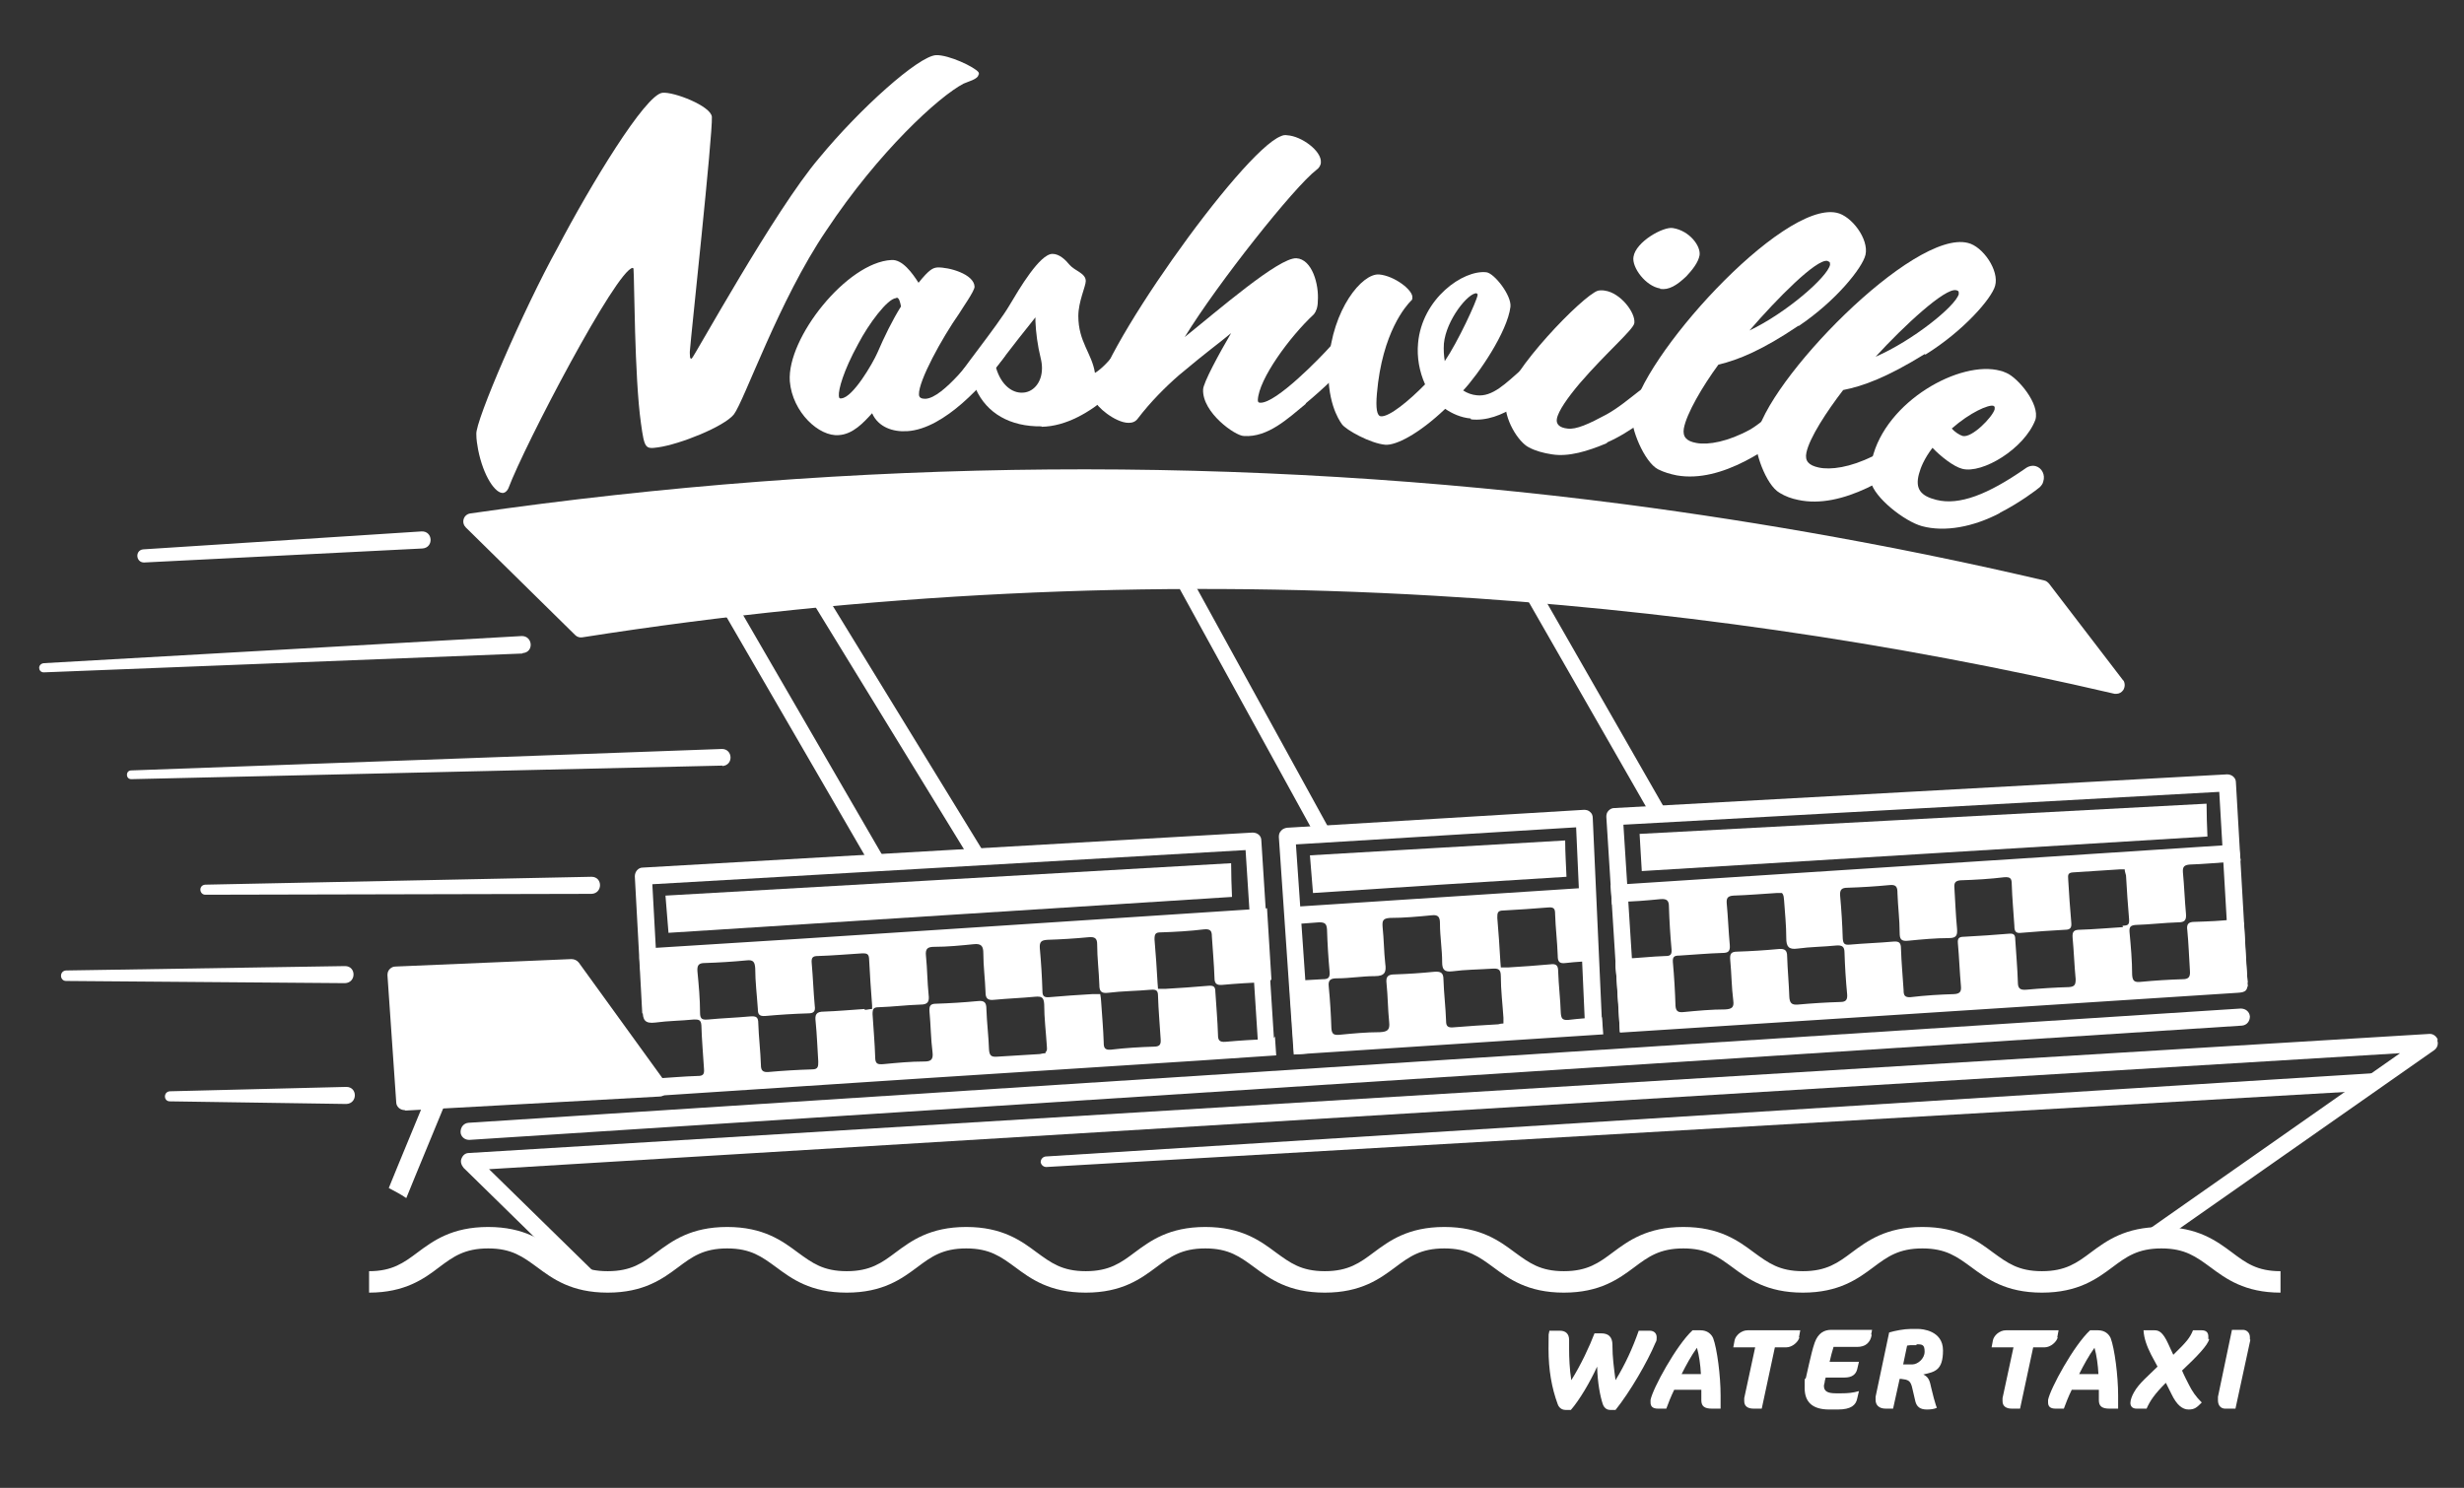 <svg xmlns="http://www.w3.org/2000/svg" id="Layer_1" viewBox="0 0 562.8 339.9"><rect x="0" y="0" width="562.8" height="339.9" fill="#333333" stroke="none"/><defs><style>      .st0 {        fill: #fff;      }    </style></defs><path class="st0" d="M556.8,237.5c-.3-.8-1.1-1.4-2-1.3l-447.7,27.2c-.8,0-1.4.5-1.7,1.3-.3.7,0,1.5.5,2.1l24.4,23.9,4,4c3.1-.3,6.1-1.1,8.8-3h-6.3s-1.5-1.5-1.5-1.5l-23.6-23.1,436.5-26.5-53.5,37.5-3.7,2.6c.9.7,1.7,1.3,2.6,2,.2.2.4.3.6.5l3.7-2.6,58.1-40.7c.7-.5,1-1.4.7-2.2Z"></path><path class="st0" d="M365.8,232.4c-2.5.1-5.1.3-7.6.6-1.4.1-1.6-.4-1.7-1.6-.1-3.2-.5-6.3-.6-9.5,0-1.3-.4-1.8-1.8-1.6-3.2.3-6.3.5-9.5.7-.6,0-1.1,0-1.8,0,0-.5-.1-.9-.1-1.3-.2-3.3-.4-6.7-.7-10,0-1.1,0-1.7,1.4-1.7,3.4-.2,6.8-.4,10.3-.7,1.3-.1,1.5.4,1.5,1.5.1,3.2.5,6.4.6,9.5,0,1.3.3,1.9,1.8,1.7,2.5-.3,5-.4,7.5-.5l-1.1-16.8c-23.5,1.5-47.1,3.1-70.6,4.6l.3,3.9c2.5-.1,5.1-.3,7.6-.5,1.3,0,1.7.3,1.8,1.6.1,3.3.3,6.5.6,9.8.1,1.4-.5,1.6-1.6,1.6-2.5.1-5.1.3-7.6.5l1.1,16.7c23.5-1.5,47.1-3.1,70.6-4.6l-.3-3.9ZM343.5,233.8c-.5,0-.9.1-1.3.2-3.4.2-6.8.4-10.3.7-1.2.1-1.6-.3-1.6-1.4-.1-3.2-.5-6.3-.6-9.5,0-1.6-.6-1.9-2.1-1.8-3,.3-6,.5-9,.6-1.6,0-2.1.5-1.9,2.1.3,2.9.3,5.9.6,8.8.2,1.8-.4,2.2-2.1,2.3-3.1,0-6.2.3-9.3.6-1.3.1-1.7-.2-1.8-1.5-.1-3.2-.3-6.4-.6-9.5-.2-1.6.5-1.9,1.9-1.9,2.9,0,5.7-.5,8.6-.5,2.3,0,2.7-.9,2.4-2.9-.3-2.7-.3-5.5-.6-8.3-.1-1.4,0-2,1.7-2.1,3.2,0,6.4-.3,9.5-.6,1.6-.2,1.9.5,1.9,1.9,0,2.9.5,5.9.5,8.8,0,1.7.5,2.3,2.3,2.1,3-.4,6-.4,9-.6,1.4-.1,2.1,0,2.1,1.7,0,3.2.4,6.4.6,9.5,0,.5,0,.9,0,1.5ZM513.4,224.5c-.4-4.1-.6-8.3-.8-12.5,0-1.5-.3-2.2-2.1-2-3.1.4-6.2.5-9.3.6-1.4,0-1.8.6-1.6,1.9.3,3.1.4,6.2.6,9.3.1,1.4-.3,1.9-1.7,1.9-3.2.1-6.4.3-9.5.6-1.3.1-1.9,0-2-1.6,0-3.3-.3-6.5-.6-9.8-.1-1.2.3-1.5,1.4-1.6,3.3-.1,6.5-.5,9.8-.6,1.4,0,1.8-.5,1.7-1.9-.3-3.2-.4-6.4-.7-9.5-.1-1.3.3-1.7,1.6-1.8,3.1-.1,6.2-.4,9.3-.6.6,0,1.3-.2,2.3-.3-.2-1.1-.2-2.2-.5-3.2-.3-.9-1.1-.4-1.7-.4-13.8.9-27.6,1.8-41.4,2.7-33.4,2.2-66.9,4.3-100.3,6.5l.3,4.5c.2-.4.7-.7,1.6-.7,3.2,0,6.4-.3,9.5-.6,1.4-.1,1.9.3,1.9,1.7.1,3.3.3,6.5.6,9.8.1,1.3-.4,1.5-1.4,1.5-3.2.1-6.4.5-9.5.6-1,0-1.7.2-1.9.9h0c0,.3,0,.7,0,1.1.4,3,.4,6,.7,9,0,0,0,.2,0,.3h0c0,0,.3,5.6.3,5.6,18.7-1.2,37.3-2.4,56-3.6,28.4-1.8,56.8-3.7,85.1-5.5,1.8-.1,2.4-.5,2.2-2.4ZM420.4,228.9c-3.3.1-6.5.3-9.8.6-1.4.1-1.8-.4-1.9-1.7-.1-3.1-.4-6.2-.5-9.3,0-1.4-.5-1.8-1.9-1.7-3.2.3-6.4.5-9.5.6-1.5,0-1.7.6-1.6,1.9.3,3.1.3,6.2.7,9.3.2,1.5-.3,1.9-1.8,2-3.2,0-6.4.3-9.5.6-1.1.1-1.8,0-1.9-1.4-.1-3.3-.3-6.7-.6-10-.1-1.3.4-1.5,1.5-1.5,3.3-.2,6.5-.5,9.8-.6,1.4,0,1.8-.4,1.7-1.8-.3-3.2-.4-6.4-.7-9.5-.1-1.2.2-1.7,1.5-1.8,3.3-.1,6.7-.4,10-.6.4,0,.8,0,1.1,0,.5.5.4,1.1.5,1.7.2,2.9.5,5.7.5,8.6,0,1.9.5,2.7,2.6,2.4,2.9-.4,5.9-.4,8.8-.7,1.3-.1,1.9.2,1.9,1.6.1,3.2.3,6.4.6,9.5.1,1.2-.2,1.8-1.5,1.8ZM484.9,211.8c-3.3.2-6.5.5-9.8.6-1.4,0-1.8.4-1.7,1.8.3,3.2.4,6.4.7,9.5,0,1.2-.2,1.7-1.5,1.8-3.3.1-6.5.3-9.8.6-1.4.1-1.9-.3-1.9-1.7-.1-3.3-.4-6.5-.6-9.8,0-1-.3-1.4-1.4-1.3-3.4.3-6.8.5-10.3.7-1.2,0-1.5.4-1.4,1.5.3,3.3.4,6.5.7,9.8.1,1.2-.2,1.7-1.5,1.8-3.3.1-6.7.3-10,.7-1.4.1-1.6-.5-1.6-1.6-.2-3.2-.5-6.3-.6-9.5,0-1.3-.4-1.7-1.7-1.6-3.3.3-6.7.4-10,.7-1.2.1-1.5-.2-1.6-1.4-.1-3.3-.3-6.5-.6-9.8-.1-1.4.4-1.8,1.7-1.8,3.2-.1,6.4-.3,9.5-.6,1.7-.2,1.9.5,1.9,1.9.1,3,.5,6,.5,9,0,1.4.3,2,2,1.8,3.1-.3,6.2-.6,9.3-.6,1.8,0,1.9-.8,1.8-2.2-.3-3.1-.4-6.2-.6-9.3-.1-1.1.2-1.6,1.4-1.7,3.3-.1,6.7-.3,10-.7,1.4-.1,1.7.3,1.7,1.6.1,3.2.4,6.4.6,9.5,0,1.1.2,1.8,1.6,1.6,3.3-.3,6.7-.5,10-.7,1.2,0,1.5-.5,1.4-1.6-.3-3.3-.5-6.5-.7-9.8,0-.8-.3-1.6,1-1.7,3.6-.2,7.2-.5,10.8-.7.3,0,.7,0,1.1,0,0,.5.2.9.3,1.4.2,3.3.4,6.7.7,10,.1,1.4-.4,1.4-1.5,1.5ZM291.2,236.8c-.2.4-.7.6-1.5.6-3.3.1-6.5.3-9.8.6-1.4.1-1.7-.4-1.7-1.6-.1-3.3-.4-6.5-.6-9.8,0-1.2-.4-1.5-1.6-1.4-3.3.3-6.5.5-9.8.7-.6,0-1.1,0-1.7,0,0-.5-.1-.9-.1-1.3-.2-3.3-.4-6.7-.7-10,0-1.2.2-1.6,1.4-1.6,3.3-.1,6.7-.3,10-.7,1.4-.1,1.7.4,1.7,1.6.2,3.2.5,6.4.6,9.5,0,1.2.4,1.7,1.7,1.6,3.3-.3,6.5-.5,9.8-.6.9,0,1.3-.3,1.5-.7l-1-16.2c-24.5,1.6-48.9,3.2-73.4,4.8-22.4,1.5-44.9,2.9-67.3,4.3-2.3.1-2.8.8-2.6,3,.4,3.7.6,7.5.7,11.3,0,2.1.5,3,2.9,2.7,2.9-.4,5.9-.4,8.8-.7,1,0,1.6,0,1.7,1.3.1,3.4.4,6.7.6,10,.1,1.2-.2,1.6-1.4,1.6-3.3.1-6.5.4-9.8.6-1.2,0-1.6.4-1.7,1.7,0,2.1.9,2.3,2.7,2.2,41-2.7,82-5.4,123.1-8,5.9-.4,11.9-.8,17.8-1.2l-.3-4.4ZM197.5,230.5c-3.1.2-6.2.5-9.3.6-1.8,0-2.1.7-1.9,2.3.3,3,.4,6,.6,9.1,0,1.1,0,1.8-1.4,1.8-3.3.1-6.7.3-10,.6-1.3.1-1.7-.4-1.7-1.6-.1-3.2-.5-6.4-.6-9.5,0-1.5-.5-1.7-1.9-1.6-3.2.3-6.4.4-9.5.7-1.3.1-1.9,0-1.9-1.5,0-3.2-.3-6.4-.6-9.5-.1-1.4.3-1.9,1.7-1.9,3.2-.1,6.4-.3,9.5-.6,1.6-.2,1.9.4,2,1.8,0,3.1.4,6.2.6,9.3,0,1.2.3,1.7,1.7,1.6,3.3-.3,6.5-.5,9.8-.6,1.2,0,1.7-.4,1.5-1.7-.3-3.2-.4-6.5-.7-9.8-.1-1.2.2-1.6,1.4-1.6,3.4-.1,6.7-.4,10-.6.9,0,1.6-.1,1.7,1.1.2,3.6.4,7.2.7,10.8,0,.2,0,.5,0,.8-.6,0-1.1.2-1.7.2ZM238.8,240.6c-.4,0-.8.1-1.3.2-3.3.2-6.5.4-9.8.6-1.3.1-1.7-.3-1.8-1.6-.1-3.1-.5-6.2-.6-9.3,0-1.4-.4-2-2-1.8-3.2.3-6.3.5-9.5.6-1.3,0-1.6.5-1.5,1.8.3,3.1.3,6.2.7,9.3.2,1.7-.4,2.1-1.9,2.1-3.1,0-6.2.3-9.3.6-1.3.1-1.9,0-1.9-1.6-.1-3.3-.4-6.5-.6-9.8,0-1.2.2-1.6,1.4-1.6,3.2-.1,6.3-.5,9.5-.6,1.8,0,2.1-.7,1.9-2.3-.3-2.9-.3-5.9-.6-8.8-.2-1.7.4-2.1,1.9-2.1,3,0,6-.3,9-.6,1.8-.2,2.2.5,2.2,2.1,0,2.9.4,5.9.5,8.8,0,1.4.4,2,2,1.8,3.1-.3,6.2-.4,9.3-.7,1.4-.1,2,0,2.1,1.7,0,3.2.4,6.3.6,9.5,0,.5.2,1-.3,1.5ZM263.7,239.1c-3.3.1-6.7.3-10,.7-1.4.1-1.6-.5-1.6-1.6-.1-3.2-.4-6.4-.6-9.5,0-.5-.1-.9-.2-1.6-.7,0-1.2,0-1.8,0-3.3.2-6.5.4-9.8.7-1.2.1-1.6-.2-1.6-1.4-.1-3.3-.3-6.5-.6-9.8-.1-1.5.4-1.8,1.7-1.9,3.2-.1,6.4-.3,9.5-.6,1.3-.1,1.9.2,1.9,1.6,0,3.1.4,6.2.5,9.3,0,1.4.4,2,2,1.8,3.2-.4,6.5-.4,9.8-.7,1.2-.1,1.6.2,1.6,1.4.1,3.3.4,6.5.6,9.8.1,1.2-.1,1.8-1.5,1.8Z"></path><rect class="st0" x="179.5" y="125.9" width="3.5" height="76.4" transform="translate(-57.8 112.9) rotate(-30.1)"></rect><rect class="st0" x="201.7" y="124.1" width="3.5" height="78.1" transform="translate(-55.3 130.5) rotate(-31.5)"></rect><rect class="st0" x="283.9" y="125.9" width="3.5" height="69.3" transform="translate(-42 157.3) rotate(-28.8)"></rect><rect class="st0" x="360.3" y="121.2" width="3.5" height="70.4" transform="translate(-29.9 200.6) rotate(-29.8)"></rect><path class="st0" d="M295.5,240.9l-3.4-49.7c0-.5.1-1,.5-1.4.3-.4.8-.6,1.3-.7l67.9-4.1c.5,0,1,.1,1.4.5.4.3.6.8.6,1.4l2.2,48.8-3.9.2-2.1-46.9-64,3.9,3.3,47.7-3.9.3Z"></path><path class="st0" d="M370,235.7l-3.1-49.1c0-.5.1-1,.5-1.4s.8-.6,1.3-.6l140-7.7c1.1,0,2,.8,2,1.8l2.7,46.7-3.9.2-2.6-44.7-136.1,7.5,3,47.1-3.9.2Z"></path><path class="st0" d="M287.5,240.9l-3-46.7-135.5,7.8,1.6,29.3-3.9.2-1.7-31.3c0-1.1.8-2,1.8-2l139.3-8c1.1,0,2,.7,2,1.8l3.1,48.7-3.9.2Z"></path><g><path class="st0" d="M150.4,248.5c-6.6-9.2-13.3-18.3-19.9-27.5-13.4.6-26.7,1.1-40.1,1.7.7,9.7,1.4,19.4,2,29,19.3-1.1,38.7-2.1,58-3.2Z"></path><path class="st0" d="M92.4,253.6c-1,0-1.9-.8-1.9-1.8l-2-29c0-.5.1-1,.5-1.4s.8-.6,1.4-.6l40.1-1.7c.7,0,1.3.3,1.7.8l19.9,27.5c.4.6.5,1.3.2,2-.3.6-.9,1.1-1.6,1.1l-58,3.2s0,0-.1,0ZM92.4,224.5l1.8,25.1,52.5-2.9-17.2-23.8-37.1,1.5Z"></path></g><path class="st0" d="M103.3,248.2l-8.5,20.6-2,4.9c-1.3-.9-2.7-1.6-4-2.3l2-4.9,8.3-20.1,4.2,1.9Z"></path><path class="st0" d="M38.6,214.6"></path><path class="st0" d="M96.5,125.3l-63.6,3.2c-1.9,0-2.1-2.8-.2-3,0,0,63.6-4.1,63.6-4.1,2.6-.1,2.8,3.7.2,3.9h0Z"></path><path class="st0" d="M119.3,149.3l-109.3,4.3c-1.3,0-1.5-1.9,0-2.1,0,0,109.2-6.2,109.2-6.2,2.5,0,2.8,3.7.2,3.9h0Z"></path><path class="st0" d="M135.1,204.2l-88.2.2c-1.4,0-1.6-2.2,0-2.3,0,0,88.2-1.8,88.2-1.8,2.6,0,2.6,3.8,0,3.9h0Z"></path><path class="st0" d="M79.1,252.2l-40.3-.6c-1.5,0-1.5-2.2,0-2.3,0,0,40.3-1,40.3-1,2.6,0,2.6,3.8,0,3.9h0Z"></path><path class="st0" d="M78.8,224.6l-63.7-.5c-1.5,0-1.6-2.3,0-2.4,0,0,63.7-1,63.7-1,2.6,0,2.6,3.8,0,3.9h0Z"></path><path class="st0" d="M541.9,249.1l-302.9,17.5c-.7,0-1.2-.5-1.3-1.1,0-.7.5-1.2,1.1-1.3l302.9-19c2.4-.1,3,3.5.2,3.9h0Z"></path><path class="st0" d="M165,174.9l-135,3.1c-.6,0-1-.4-1-1,0-.6.4-1,1-1l134.9-4.9c2.5,0,2.7,3.7.1,3.9h0Z"></path><path class="st0" d="M485,155.5l-17-22.2c-.3-.3-.6-.6-1.1-.7-31.6-7.4-63.8-13.2-95.8-17.4-87-11.3-175.7-10.6-263.7,2.1-.7.1-1.3.6-1.5,1.3-.2.7,0,1.4.5,1.9l25,24.6c.4.4,1,.6,1.6.5,64.3-10.1,129.8-13.3,194.7-9.5,52,3,104.3,10.5,155.3,22.4.1,0,.3,0,.4,0,.6,0,1.2-.3,1.6-.9.4-.7.4-1.5,0-2.2Z"></path><g><line class="st0" x1="107.1" y1="258.5" x2="511.9" y2="232.3"></line><path class="st0" d="M107.1,260.4c-1,0-1.9-.8-1.9-1.8,0-1.1.7-2,1.8-2.1l404.8-26.1c1.1,0,2,.7,2.1,1.8,0,1.1-.7,2-1.8,2.1l-404.8,26.1s0,0-.1,0Z"></path></g><path class="st0" d="M375,199c-.2-2.8-.3-5.6-.5-8.5,43.2-2.3,86.4-4.6,129.5-6.9,0,2.5.1,5,.2,7.5-43.1,2.6-86.2,5.3-129.3,7.9Z"></path><path class="st0" d="M299.9,204c-.2-2.9-.5-5.7-.7-8.6,19.4-1.1,38.8-2.3,58.3-3.4,0,2.8.2,5.6.3,8.3-19.3,1.2-38.6,2.4-57.8,3.7Z"></path><path class="st0" d="M152.7,213.2c-.2-2.9-.5-5.7-.7-8.6,43.1-2.5,86.2-4.9,129.2-7.4,0,2.6.1,5.2.2,7.7-42.9,2.7-85.8,5.5-128.7,8.2Z"></path><g><path class="st0" d="M378.1,306.8c-1.8,4.3-5.8,11.2-9.1,15.3h-1.2c-.5,0-1.3-.2-1.7-1.3-.6-1.8-1.2-4.8-1.3-8.6-1.6,3.5-4,7.6-6,9.9h-1.2c-.5,0-1.4-.2-1.8-1.3-1.4-3.8-2.1-7.9-2.1-12.6s0-2.8.2-4.2h2.4c1.3,0,2.1.7,2.1,2.1s0,.4,0,.7c0,.6,0,1,0,1.4,0,1.9.1,4.6.5,7.1,2.2-3.5,4.2-7.8,5.3-10.7h1.5c1.6,0,2.6.7,2.6,2.7v.3c0,2.3.3,4.7.7,7.7,2.2-3.6,3.9-7.3,5.3-11.3h2.5c1,0,1.6.6,1.6,1.5s-.1.9-.3,1.3Z"></path><path class="st0" d="M391,321.8c-1.6,0-2.4-.5-2.4-1.9s0-1.6,0-2.4h-6.2c-.7,1.4-1.4,3.2-1.8,4.3h-1.9c-1.2,0-1.7-.5-1.7-1.4s0-.4,0-.6c.5-2.6,5.9-12.5,9.6-15.9h1.8c1.6,0,2.5.9,2.9,1.8.9,2.4,1.7,8.6,1.7,13.1v3h-1.9ZM387.6,307.9c-1.3,1.8-2.5,4-3.5,6h4.4c-.1-2-.4-4.3-.9-6Z"></path><path class="st0" d="M411,305.5c-.2,1-1.6,2.3-3,2.3h-2.6l-3,14h-1.9c-1.2,0-2.1-.5-2.1-1.7s0-.5,0-.7l2.5-11.6h-5l.3-1.6c.2-1,1.4-2.3,3-2.3h12l-.3,1.6Z"></path><path class="st0" d="M427.5,305c-.3,1.7-1.4,2.7-3.3,2.7h-5.4c-.3,1-.7,2.4-.9,3.4h6.7l-.4,1.7c-.3,1.2-1.2,1.9-2.9,1.9h-4.3l-.2.8c0,.4-.2.8-.2,1.1,0,1.2.8,1.7,2.7,1.7h1.3c1.4,0,2.6-.1,4-.5l-.4,1.7c-.3,1.5-1.4,2.5-4.4,2.5h-2c-3.7,0-5.6-1.6-5.6-4.9s0-1.5.3-2.4l.7-3.1c.4-1.7.8-3.5,1.3-4.9.8-2.2,2.2-2.9,3.8-2.9h9.3l-.2,1Z"></path><path class="st0" d="M439.5,314.1c1.1.6,1.3,1.5,1.6,2.9l.6,2.4c.3,1,.5,1.8.7,2.2-.6.3-1.4.4-2.3.4-1.6,0-2.3-.7-2.6-1.8l-.7-3c-.4-1.9-1-2-2.6-2.2h-.3s-1.5,6.8-1.5,6.8h-1.7c-1.5,0-2.3-.8-2.3-2s0-.5,0-.7l3.1-14.7c1.3-.4,3.5-.8,4.8-.8h1.9c.7,0,5.6.3,5.6,4.9s-1.9,4.9-4.5,5.5ZM437.7,307.3h-1c-.2,0-.6,0-1.1.1l-.9,4.3c.4,0,.9,0,2.1,0s2.8-1.3,2.8-2.9-.5-1.7-1.8-1.7Z"></path><path class="st0" d="M470,305.5c-.2,1-1.6,2.3-3,2.3h-2.6l-3,14h-1.9c-1.2,0-2.1-.5-2.1-1.7s0-.5,0-.7l2.5-11.6h-5l.3-1.6c.2-1,1.4-2.3,3-2.3h12l-.3,1.6Z"></path><path class="st0" d="M481.8,321.8c-1.6,0-2.4-.5-2.4-1.9s0-1.6,0-2.4h-6.2c-.7,1.4-1.4,3.2-1.8,4.3h-1.9c-1.2,0-1.7-.5-1.7-1.4s0-.4,0-.6c.5-2.6,5.9-12.5,9.6-15.9h1.8c1.6,0,2.5.9,2.9,1.8.9,2.4,1.7,8.6,1.7,13.1v3h-1.9ZM478.4,307.9c-1.3,1.8-2.5,4-3.5,6h4.4c-.1-2-.4-4.3-.9-6Z"></path><path class="st0" d="M504.6,305.9c-.3,1.4-2.7,3.9-6.2,7.2.6,1.4,1.1,2.3,1.6,3.3.7,1.4,1.5,2.6,2.9,4-1.1,1.1-1.6,1.6-3,1.6s-2.7-1-3.9-3.5l-1.3-2.6c-2.6,2.6-3.6,4.1-4.4,5.9h-2.3c-1,0-1.4-.6-1.4-1.3s.4-1.7.8-2.4c.6-1.1,1.5-2.1,2.4-3,.9-.9,2-1.9,3-2.9-.5-1-1-1.8-1.5-2.8-.9-1.8-1.6-3.6-1.7-5.5h2.5c1,0,1.9.4,3.1,3l1.2,2.6c3.1-3,3.8-3.9,4.5-5.6h2c1.1,0,1.5.6,1.5,1.4s0,.4,0,.6Z"></path><path class="st0" d="M514,306.1l-3.4,15.7h-2.4c-.8,0-1.6-.6-1.6-1.9s0-.5,0-.8l3.2-15.3h2.5c.8,0,1.6.6,1.6,1.7s0,.3,0,.5Z"></path></g><g><path class="st0" d="M223.5,17c0,1.1-2.6,1.7-3.4,2.1-5.6,2.9-19.4,15.5-31.4,33.6-10.8,15.9-18.7,38.9-21.1,42-2.3,2.8-12.3,6.8-17.3,7.5-2.9.4-3.1.3-3.9-5.5-1.5-10.5-1.5-33.4-1.7-35.2,0-.2-.1-.3-.2-.3-3.7.4-24.7,40.5-28.4,50.4-.3.6-.7.9-1.1,1-1.8.3-4.6-3.8-5.8-9.9-.2-1.2-.4-2.2-.4-3.5-.3-2.9,10.8-28.6,18.5-42.5,7.6-14.5,20.1-35.1,24-35.5,2.5-.3,11.1,3,11.3,5.5.2,4.1-4.8,50.2-5,53.2-.1.7,0,1.2,0,1.5,0,.5.2.6.4.5.4-.1,19-34,29.1-45.8,9.3-11.3,22.7-23.3,26.7-23.5,2.9-.1,8.8,2.7,9.7,3.9.1.2.1.4.1.5Z"></path><path class="st0" d="M207.1,98.5c-3.1.2-6.5-.9-7.9-4.1-2,2.2-4.4,4.8-7.6,5-4.5.4-10.6-5.2-11.2-12.3-.7-9.9,13.1-27.2,23.2-27.7,2.5-.2,4.8,3,6.2,5.2,2.5-3.1,3.3-3.4,4.3-3.5,2.6-.1,8.4,1.5,8.5,4.4,0,1-2.8,4.9-3.5,6.1-4,5.7-9.3,15.4-9.2,18.5,0,.9.8,1,1.5,1,4.1-.2,11.3-10,13.4-12.4.9-1,1.8-1.5,2.6-1.6,1.4,0,2.5,1.2,2.5,2.7,0,.6-.2,1.4-.7,2-4.2,5.6-13.4,16.2-22,16.7ZM204.7,68.1c-2,.1-6.3,5.9-8.7,10.5-3.4,6.2-4.5,10.4-4.4,11.8,0,.6.3.7.6.6,2.6-.2,7.1-7.9,8.2-10.4,1.6-3.7,3.4-7.4,5.4-10.6-.2-.9-.4-2-1-2Z"></path><path class="st0" d="M237.9,97.4c-7.2.1-12.5-3-15-8.5-.4.2-.8.2-1.2.2-1.7,0-3.2-.9-3.2-2.3,0-.9,9.3-12.3,12.1-17.1,2.2-3.7,6.9-11.7,9.8-11.7,1.6,0,3,1.4,3.9,2.5,1.2,1.4,3.7,1.9,3.7,3.7,0,1.2-1.7,4.7-1.7,8,0,5.9,3.1,8.5,3.8,13,3.5-2.1,7.1-8.5,9.5-8.5,1.3,0,2.6,1.1,2.5,2.6,0,.5-.1,1.1-.4,1.6-2.2,3.6-12.5,16.4-23.8,16.6ZM236.5,73.4c0-.3,0-.6,0-.9-1.4,1.7-5.8,7.3-9,11.5,1.2,4.1,3.8,5.8,6,5.7,2.3,0,4.5-2.1,4.5-5.6,0-.7-.1-1.5-.3-2.3-.7-2.8-1.1-5.9-1.2-8.4Z"></path><path class="st0" d="M298.2,92.3c-3.9,3.2-8.6,7.7-14.1,7.3-1.9,0-9.5-5.3-9.3-10.6,0-1.5,3.7-8.3,6.4-12.9-3.5,2.9-4.6,3.5-11.9,9.6-3.1,2.7-6.5,6.1-9.4,9.9-.5.7-1.2,1-2.1,1-3.1,0-7.6-3.9-7.6-5-.7-8.9,33.4-57.1,42.4-60.5.4-.2.9-.3,1.4-.2,3.3.2,7.9,3.6,7.7,6.2,0,.6-.4,1.3-1,1.7-5,3.8-22.5,25.8-30.1,38.2,7.5-6,21.5-18.2,25.5-18,3.6.2,5.2,6,4.9,9.8,0,1.4-.4,2.4-.9,3-5.5,5.1-12.6,14.8-12.8,19.6,0,.5.2.6.6.6,3.6.1,13.7-10.3,16-12.9.8-.9,1.7-1.3,2.6-1.2,1.4.1,2.7,1.5,2.5,3,0,.6-.3,1.2-.7,1.7-1.4,1.7-6,6.2-10,9.5Z"></path><path class="st0" d="M335.9,95.6c-2.2-.2-4.2-1.1-5.8-2.2-6.1,5.8-11.3,8.4-13.7,8.2-3.4-.3-9-3.4-9.9-4.7-.8-1.1-3.6-5.5-3-14.1.8-12.1,7.6-20.4,11.5-20.1,3.5.3,7.8,3.6,7.6,5.3,0,.2,0,.5-.3.7-1.1,1.1-6.6,7.2-7.8,21.2-.3,3.4,0,5.1.9,5.2,1.9.2,6.5-3.6,10.1-7.3-1.3-2.9-1.9-6.2-1.6-9.4.9-10.2,10.3-16.8,15.6-16.2,1.8.2,5.8,5.3,5.5,7.9-.7,5.7-7.3,15.4-10.8,19.1.9.6,2,1,3.1,1.1,3.6.4,6.5-2.6,10.6-6.2.9-.9,1.9-1.1,2.7-.9,1.4.2,2.4,1.7,2.2,3,0,.3-.2.6-.3.9-2.2,3-9.4,9.5-16.5,8.7ZM337.3,67c-1.9-.2-7,6.1-7.5,11.5-.1,1.4,0,2.8.2,4,3-4.4,7.3-13.7,7.5-15.1,0,0,0-.2,0-.2-.1,0,0-.1-.2-.1Z"></path><path class="st0" d="M367.1,101.2c-4.5,1.9-8.8,3.2-12.6,2.6-2-.3-3.8-.8-5.3-1.6-2.4-1.2-5.8-6.6-5.3-10.8.6-6.3,17.7-24,21.1-25,.5-.1,1.1-.1,1.6,0,3.5.5,7,5,6.7,7.4-.2,1.5-6.3,6.6-12.5,13.8-2.7,3.2-4.9,6.3-5.2,8.1-.2,1.2.6,2,2.4,2.2,2,.3,5-1.1,8.9-3.2,5.3-2.9,10-8.4,12.6-7.9,1.3.2,2.1,1.7,1.8,3.1-.1.7-.4,1.3-1,1.9-1.9,2.2-8.1,7.1-13.3,9.3ZM379.2,65.9c-3.3-.5-6.5-4.8-6.1-7.2.5-3.5,6.9-7,9-6.6,3.8.6,6.4,4.1,6.1,6.2-.3,1.7-1.7,3.4-3,4.8-2.2,2.1-4,3.2-6,2.9Z"></path><path class="st0" d="M410.8,74.4c-8.3,5.6-13.7,7.8-18.3,8.9-3.6,4.9-7.3,11.2-7.9,14.6-.3,1.9.6,2.9,2.9,3.3,2.7.5,7.2-.3,12.3-3.1,3.7-2.2,9.1-7.8,11.7-7.3,1.3.3,2.3,1.5,2,2.9-.2.8-.6,1.5-1.4,2.2-7.4,6.4-18.8,14.5-29.1,12.7-1.5-.3-2.9-.7-4.3-1.4-3.2-1.7-6.3-9.6-5.9-12.2,1.6-13,34.2-49.1,46.7-46.4,3.4.7,7.4,6,6.6,9.6-.7,3-6.8,10.6-15.3,16.3ZM417.4,59.6c-2.5-.5-11.5,8.6-17.8,15.9,8.4-4,17.8-12.2,18.4-15,0-.3,0-.6-.2-.7-.1,0-.2-.1-.4-.2Z"></path><path class="st0" d="M439.6,80.9c-8.6,5.3-14,7.3-18.6,8.2-3.7,4.8-7.7,10.9-8.4,14.3-.4,1.9.5,2.9,2.8,3.4,2.7.6,7.2,0,12.4-2.6,3.8-2,9.4-7.5,12-6.8,1.3.3,2.2,1.6,1.9,3-.2.8-.7,1.4-1.5,2.2-7.6,6.1-19.4,13.8-29.5,11.6-1.5-.3-2.9-.8-4.2-1.6-3.2-1.8-5.9-9.8-5.4-12.5,2.1-12.9,36-47.8,48.4-44.6,3.4.8,7.2,6.3,6.2,9.8-.8,2.9-7.2,10.3-15.9,15.7ZM446.8,66.3c-2.5-.6-11.9,8.1-18.4,15.2,8.5-3.7,18.2-11.5,19-14.3,0-.3,0-.6-.1-.7-.1,0-.2-.1-.4-.2Z"></path><path class="st0" d="M456.8,117.2c-6.1,3.2-12.6,4.4-17.8,3-4-1.1-10.9-6.5-11.7-10.2-.3-1.4-.2-3.2.3-5.1,3.1-13.3,20.2-22.7,29.3-20.2.5.1.9.3,1.4.5,2.6,1.1,7.7,7.1,6.6,10.7-2.5,6.6-12.1,12.4-16.7,11.2-2-.5-5-2.9-6.8-4.8-1.9,2.5-2.7,4.5-3.1,6-.9,3.4.4,5,4,5.9,5.2,1.3,11.7-1.2,20.2-7.1.9-.7,1.8-.8,2.5-.6,1.4.4,2.2,2,1.7,3.5-.1.5-.4.9-.8,1.3-.7.6-4.5,3.5-9.2,5.9ZM455.3,92.7c-1.1-.3-5.3,1.5-9.5,5.2.7.8,1.8,1.5,2.5,1.7,2.1.5,6.8-4.3,7.3-6.1,0-.3,0-.5,0-.6-.1,0-.2-.1-.3-.2Z"></path></g><path class="st0" d="M84.3,295.3c8.2,0,12.6-3.2,16-5.8,3.2-2.4,5.8-4.3,11.2-4.3s7.9,1.9,11.2,4.3c3.5,2.6,7.8,5.8,16.1,5.8s12.6-3.2,16.1-5.8c3.2-2.4,5.8-4.3,11.2-4.3s7.9,1.9,11.2,4.3c3.5,2.6,7.8,5.8,16.1,5.8s12.6-3.2,16.1-5.8c3.2-2.4,5.8-4.3,11.2-4.3s7.9,1.9,11.2,4.3c3.5,2.6,7.8,5.8,16.1,5.8s12.6-3.2,16.1-5.8c3.2-2.4,5.8-4.3,11.2-4.3s7.9,1.9,11.2,4.3c3.5,2.6,7.8,5.8,16.1,5.8s12.6-3.2,16.1-5.8c3.2-2.4,5.8-4.3,11.2-4.3s7.9,1.9,11.2,4.3c3.5,2.6,7.8,5.8,16.1,5.8s12.6-3.2,16.1-5.8c3.2-2.4,5.8-4.3,11.2-4.3s7.9,1.9,11.2,4.3c3.5,2.6,7.8,5.8,16.1,5.8s12.6-3.2,16.1-5.8c3.2-2.4,5.8-4.3,11.2-4.3s7.9,1.9,11.2,4.3c3.5,2.6,7.8,5.8,16.1,5.8s12.6-3.2,16.1-5.8c3.2-2.4,5.8-4.3,11.2-4.3s7.9,1.9,11.2,4.3c3.5,2.6,7.8,5.8,16,5.8v-4.9c-5.4,0-7.9-1.9-11.1-4.3-3.5-2.6-7.8-5.8-16.1-5.8s-12.6,3.2-16.1,5.8c-3.2,2.4-5.8,4.3-11.2,4.3s-7.9-1.9-11.2-4.3c-3.5-2.6-7.8-5.8-16.1-5.8s-12.6,3.2-16.1,5.8c-3.2,2.4-5.8,4.3-11.2,4.3s-7.9-1.9-11.2-4.3c-3.5-2.6-7.8-5.8-16.1-5.8s-12.6,3.2-16.1,5.8c-3.2,2.4-5.8,4.3-11.2,4.3s-7.9-1.9-11.2-4.3c-3.5-2.6-7.8-5.8-16.1-5.8s-12.6,3.2-16.1,5.8c-3.2,2.4-5.8,4.3-11.2,4.3s-7.9-1.9-11.2-4.3c-3.5-2.6-7.8-5.8-16.1-5.8s-12.6,3.2-16.1,5.8c-3.2,2.4-5.8,4.3-11.2,4.3s-7.9-1.9-11.2-4.3c-3.5-2.6-7.8-5.8-16.1-5.8s-12.6,3.2-16.1,5.8c-3.2,2.4-5.8,4.3-11.2,4.3s-7.9-1.9-11.2-4.3c-3.5-2.6-7.8-5.8-16.1-5.8s-12.6,3.2-16.1,5.8c-3.2,2.4-5.8,4.3-11.2,4.3s-7.9-1.9-11.2-4.3c-3.5-2.6-7.8-5.8-16.1-5.8s-12.6,3.2-16.1,5.8c-3.2,2.4-5.8,4.3-11.1,4.3v4.9Z"></path></svg>
